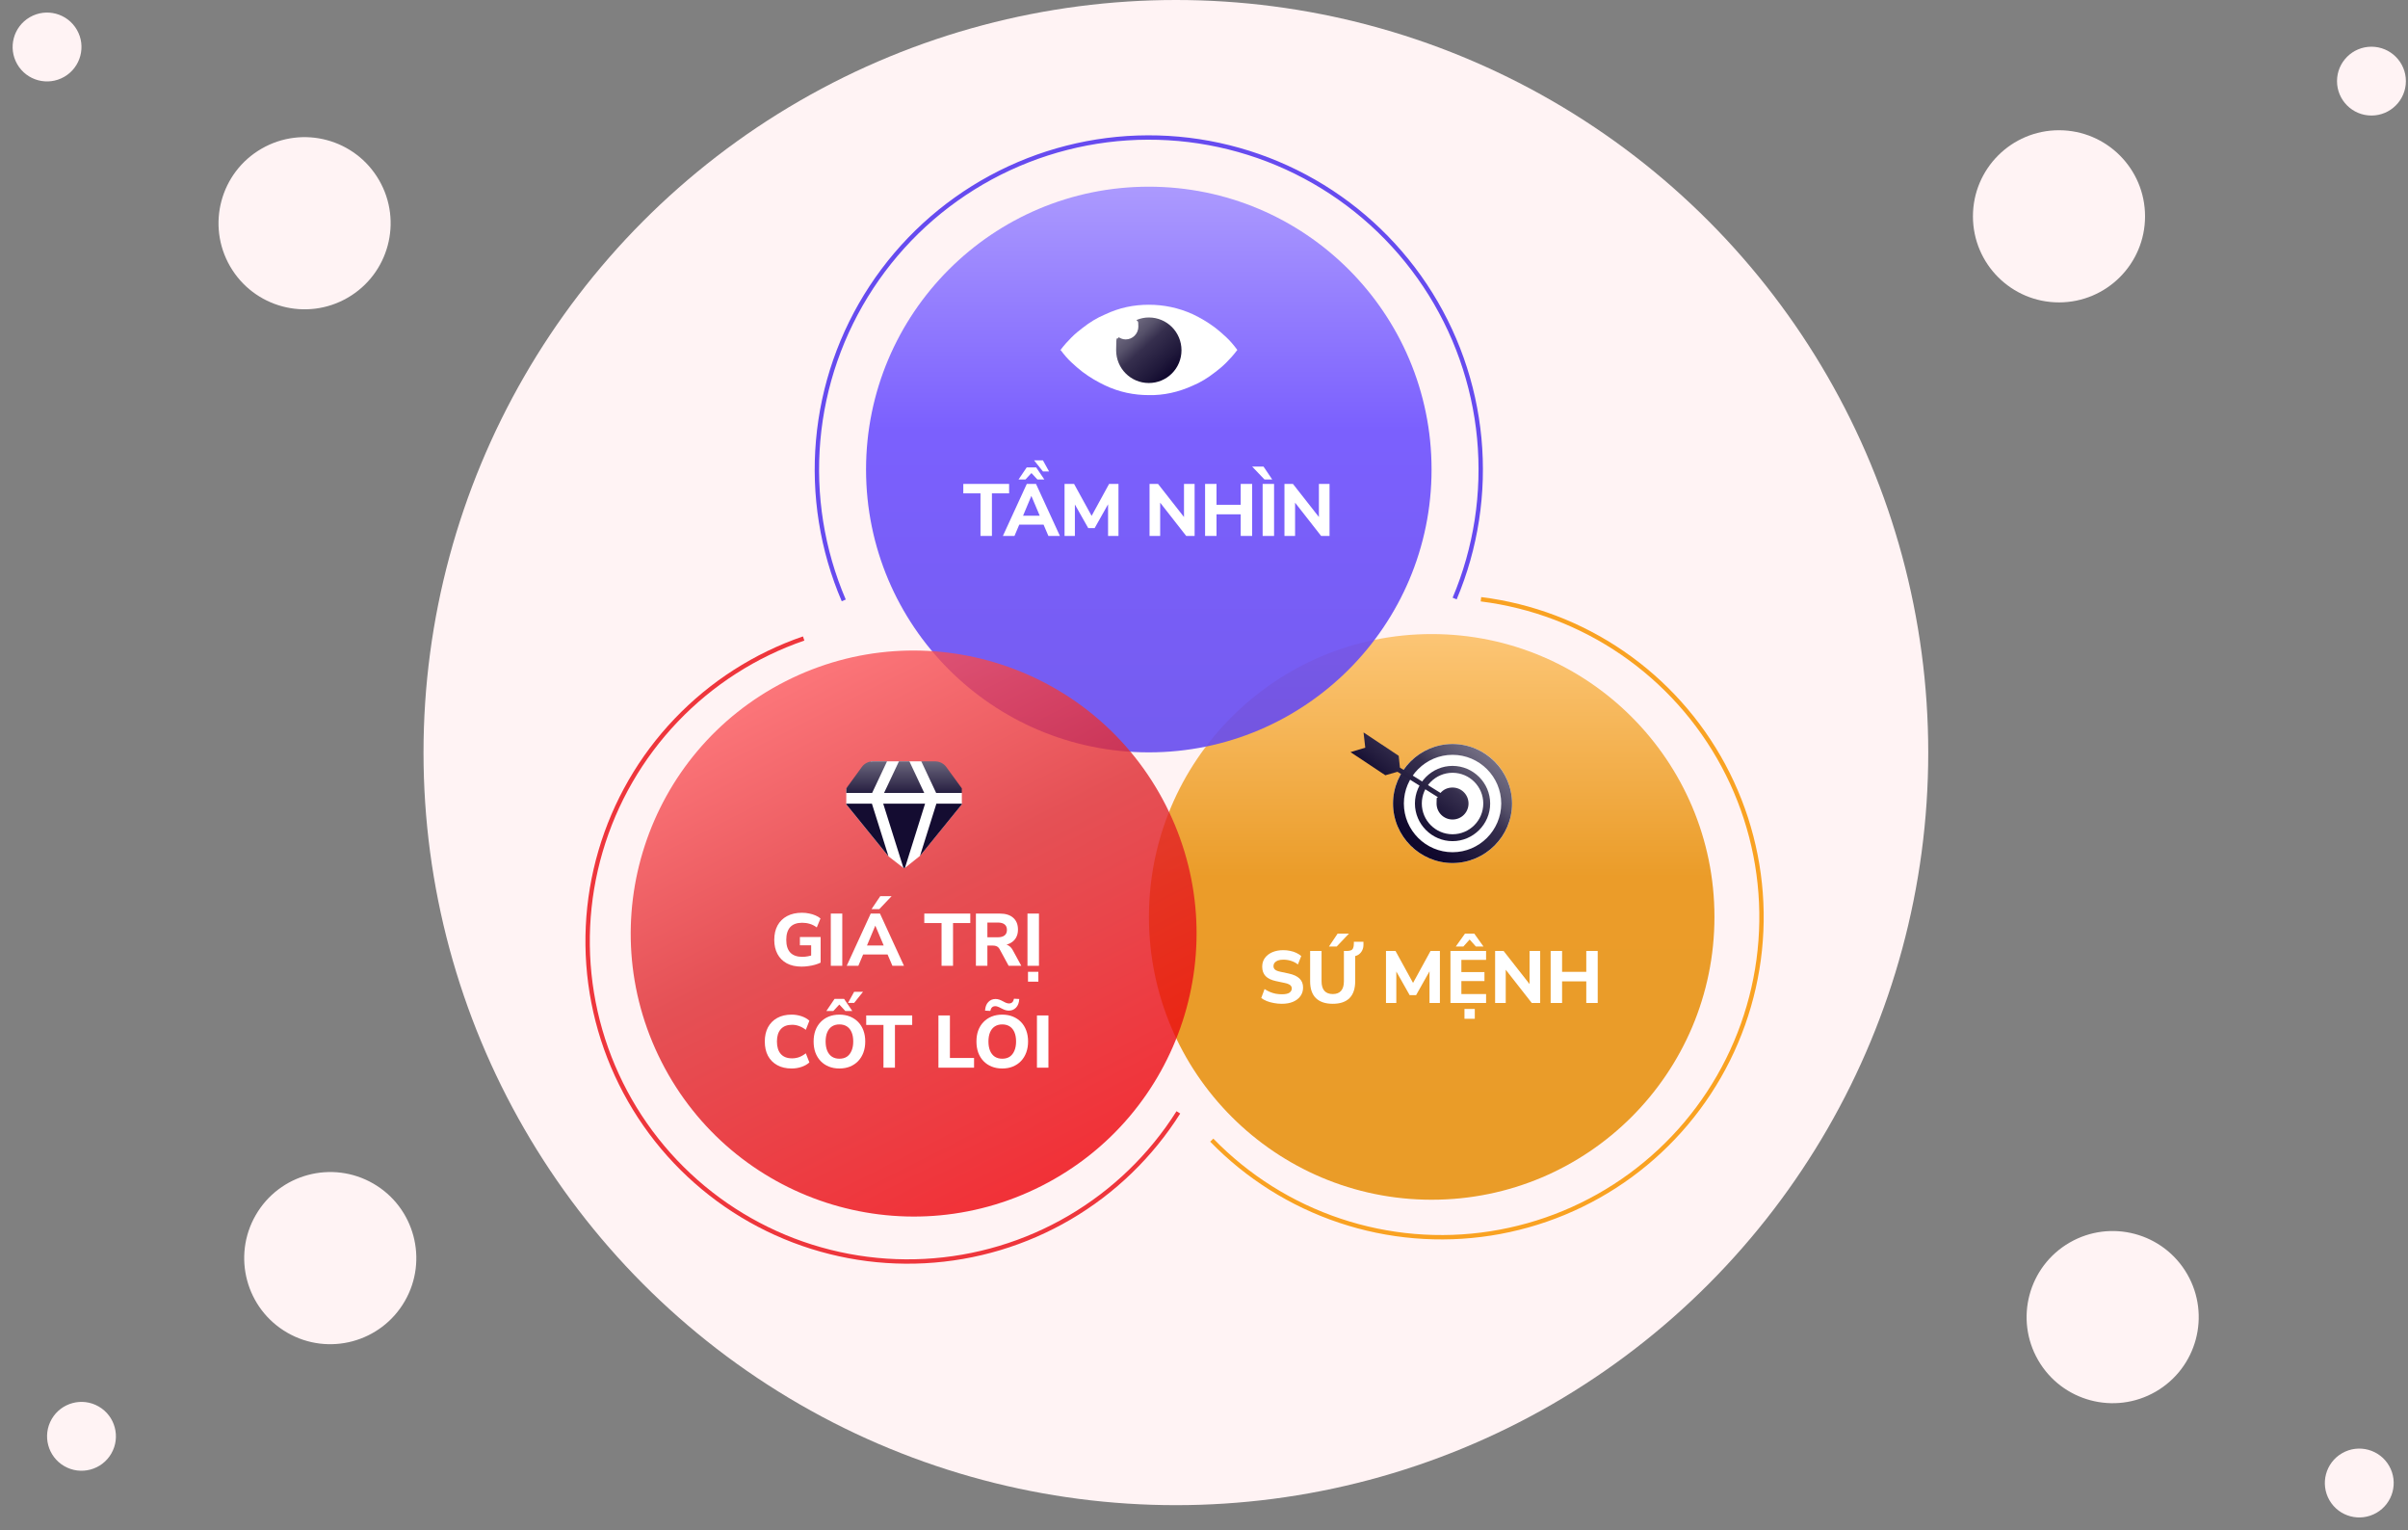 <svg width="551" height="350" viewBox="0 0 551 350" fill="none" xmlns="http://www.w3.org/2000/svg">
<rect x="0" y="0" width="551" height="350" fill="#808080" stroke="none"/>
<ellipse cx="269.065" cy="172.157" rx="172.158" ry="172.157" fill="#FFF3F4"/>
<path d="M338.872 137.081C350.49 138.528 361.592 142.739 371.247 149.36C380.902 155.982 388.829 164.821 394.365 175.137C399.9 185.453 402.882 196.946 403.061 208.652C403.24 220.358 400.61 231.937 395.393 242.417C390.175 252.898 382.521 261.975 373.073 268.888C363.625 275.802 352.657 280.35 341.089 282.151C329.521 283.953 317.689 282.955 306.586 279.242C295.483 275.53 285.431 269.21 277.274 260.812" stroke="#F9A222" stroke-miterlimit="10"/>
<ellipse cx="327.6" cy="209.745" rx="64.7" ry="64.699" fill="url(#paint0_linear_4001_2)" fill-opacity="0.9"/>
<path d="M293.309 229.622C292.69 229.622 292.088 229.566 291.503 229.454C290.929 229.352 290.394 229.206 289.899 229.015C289.404 228.812 288.971 228.576 288.6 228.306L289.359 226.247C289.719 226.494 290.107 226.708 290.524 226.888C290.94 227.068 291.385 227.209 291.857 227.31C292.33 227.4 292.814 227.445 293.309 227.445C294.13 227.445 294.715 227.321 295.064 227.074C295.413 226.815 295.587 226.494 295.587 226.112C295.587 225.898 295.531 225.712 295.418 225.555C295.317 225.397 295.143 225.262 294.895 225.15C294.659 225.026 294.333 224.925 293.916 224.846L292.009 224.441C290.929 224.216 290.124 223.833 289.595 223.293C289.078 222.742 288.819 222.022 288.819 221.133C288.819 220.368 289.022 219.704 289.427 219.141C289.843 218.579 290.411 218.14 291.131 217.825C291.863 217.51 292.701 217.352 293.646 217.352C294.198 217.352 294.726 217.408 295.233 217.521C295.739 217.622 296.206 217.774 296.634 217.977C297.061 218.179 297.433 218.421 297.748 218.702L296.988 220.626C296.538 220.266 296.032 219.996 295.469 219.816C294.906 219.625 294.293 219.529 293.629 219.529C293.157 219.529 292.752 219.591 292.414 219.715C292.088 219.839 291.835 220.013 291.655 220.238C291.486 220.463 291.401 220.722 291.401 221.015C291.401 221.341 291.52 221.605 291.756 221.808C291.992 222.01 292.403 222.174 292.988 222.297L294.895 222.702C295.998 222.939 296.819 223.321 297.359 223.85C297.899 224.368 298.17 225.054 298.17 225.909C298.17 226.652 297.967 227.305 297.562 227.867C297.168 228.418 296.605 228.852 295.874 229.167C295.154 229.471 294.299 229.622 293.309 229.622Z" fill="white"/>
<path d="M304.965 229.622C303.277 229.622 301.989 229.189 301.1 228.323C300.222 227.456 299.784 226.168 299.784 224.458L299.784 217.538L302.4 217.538L302.4 224.475C302.4 225.442 302.619 226.174 303.058 226.669C303.497 227.153 304.132 227.395 304.965 227.395C305.798 227.395 306.428 227.153 306.855 226.669C307.294 226.174 307.514 225.442 307.514 224.475L307.514 217.538L310.096 217.538L310.096 224.458C310.096 226.168 309.663 227.456 308.796 228.323C307.93 229.189 306.653 229.622 304.965 229.622ZM309.759 218.753L308.256 217.825L308.256 217.538C308.616 217.526 308.909 217.476 309.134 217.386C309.359 217.296 309.522 217.127 309.623 216.879C309.736 216.632 309.792 216.277 309.792 215.816L309.792 215.428L311.986 215.428L311.986 216.137C311.986 216.609 311.891 217.031 311.7 217.403C311.519 217.774 311.261 218.083 310.923 218.331C310.597 218.567 310.209 218.708 309.759 218.753ZM304.087 216.525L306.079 213.571L308.661 213.571L305.86 216.525L304.087 216.525Z" fill="white"/>
<path d="M317.142 229.437L317.142 217.538L319.32 217.538L323.624 225.369L323.05 225.369L327.337 217.538L329.48 217.538L329.48 229.437L327.101 229.437L327.101 221.538L327.472 221.538L324.029 227.648L322.56 227.648L319.1 221.521L319.505 221.521L319.505 229.437L317.142 229.437Z" fill="white"/>
<path d="M331.894 229.437L331.894 217.538L340.046 217.538L340.046 219.58L334.392 219.58L334.392 222.365L339.674 222.365L339.674 224.424L334.392 224.424L334.392 227.395L340.046 227.395L340.046 229.437L331.894 229.437ZM335.1 233.049L335.1 230.804L337.463 230.804L337.463 233.049L335.1 233.049ZM333.109 216.525L335.219 213.571L337.345 213.571L339.455 216.525L337.717 216.525L336.282 214.922L334.847 216.525L333.109 216.525Z" fill="white"/>
<path d="M342.113 229.437L342.113 217.538L344.054 217.538L350.451 225.69L349.995 225.69L349.995 217.538L352.425 217.538L352.425 229.437L350.501 229.437L344.104 221.268L344.543 221.268L344.543 229.437L342.113 229.437Z" fill="white"/>
<path d="M354.821 229.437L354.821 217.538L357.437 217.538L357.437 222.314L362.973 222.314L362.973 217.538L365.589 217.538L365.589 229.437L362.973 229.437L362.973 224.492L357.437 224.492L357.437 229.437L354.821 229.437Z" fill="white"/>
<g clip-path="url(#clip0_4001_2)">
<path d="M332.373 197.423C339.893 197.423 345.988 191.327 345.988 183.808C345.988 176.289 339.893 170.193 332.373 170.193C324.854 170.193 318.758 176.289 318.758 183.808C318.758 191.327 324.854 197.423 332.373 197.423Z" fill="white"/>
<path d="M318.758 183.808C318.758 176.325 324.891 170.193 332.373 170.193C339.856 170.193 345.988 176.325 345.988 183.808C345.988 191.291 339.856 197.423 332.373 197.423C324.891 197.423 318.758 191.291 318.758 183.808ZM321.234 183.808C321.234 189.94 326.241 194.948 332.373 194.948C338.506 194.948 343.513 189.94 343.513 183.808C343.513 177.676 338.506 172.669 332.373 172.669C326.241 172.669 321.234 177.676 321.234 183.808Z" fill="url(#paint1_linear_4001_2)"/>
<path d="M323.766 183.808C323.766 179.082 327.648 175.2 332.373 175.2C337.099 175.2 340.981 179.082 340.981 183.808C340.981 188.534 337.099 192.416 332.373 192.416C327.648 192.416 323.766 188.534 323.766 183.808ZM325.341 183.808C325.341 187.69 328.492 190.841 332.373 190.841C336.255 190.841 339.406 187.69 339.406 183.808C339.406 179.926 336.255 176.776 332.373 176.776C328.492 176.776 325.341 179.926 325.341 183.808Z" fill="url(#paint2_linear_4001_2)"/>
<path d="M317.071 177.394L309.025 172.05L312.401 171.037L312.007 167.549L320.052 172.894L320.334 175.594L329.617 181.389C330.292 180.601 331.248 180.151 332.374 180.151C334.399 180.151 336.03 181.783 336.03 183.808C336.03 185.833 334.399 187.465 332.374 187.465C330.348 187.465 328.717 185.833 328.717 183.808C328.717 181.783 328.829 182.795 328.998 182.345L319.771 176.551L317.014 177.338L317.071 177.394Z" fill="url(#paint3_linear_4001_2)"/>
</g>
<path d="M193.067 137.341C188.12 125.806 186.109 113.225 187.214 100.723C188.318 88.221 192.503 76.188 199.396 65.699C206.288 55.209 215.672 46.592 226.709 40.616C237.746 34.641 250.091 31.493 262.642 31.455C275.193 31.418 287.557 34.491 298.63 40.4C309.703 46.309 319.138 54.87 326.094 65.317C333.049 75.765 337.306 87.773 338.486 100.268C339.666 112.763 337.73 125.356 332.853 136.92" stroke="#664BEF" stroke-miterlimit="10"/>
<ellipse cx="262.87" cy="107.407" rx="64.7" ry="64.7" fill="url(#paint4_linear_4001_2)" fill-opacity="0.9"/>
<g clip-path="url(#clip1_4001_2)">
<path d="M242.618 80.12C243.489 78.956 244.288 78.082 245.159 77.209C246.03 76.335 246.829 75.68 247.7 75.025C249.369 73.715 251.039 72.696 252.781 71.968C256.121 70.367 259.46 69.712 262.872 69.712C266.211 69.712 269.623 70.367 272.963 71.895C274.632 72.696 276.302 73.642 278.044 74.952C278.915 75.608 279.714 76.335 280.585 77.136C281.456 77.937 282.255 78.883 283.126 80.047C282.255 81.212 281.456 82.085 280.585 82.959C279.714 83.832 278.915 84.487 278.044 85.142C276.374 86.452 274.705 87.471 272.963 88.199C269.623 89.728 266.211 90.456 262.872 90.383C259.533 90.383 256.121 89.728 252.781 88.126C251.112 87.326 249.442 86.38 247.7 85.069C246.829 84.414 246.03 83.686 245.159 82.886C244.288 82.085 243.489 81.139 242.618 79.975V80.12Z" fill="white"/>
<path d="M270.349 80.12C270.349 84.269 267.01 87.617 262.872 87.617C258.734 87.617 255.395 84.269 255.395 80.12C255.395 75.971 255.612 78.082 255.975 77.136C256.411 77.427 256.992 77.645 257.572 77.645C259.169 77.645 260.476 76.335 260.476 74.734C260.476 73.133 260.331 73.642 260.041 73.206C260.912 72.842 261.855 72.623 262.872 72.623C267.01 72.623 270.349 75.971 270.349 80.12Z" fill="url(#paint5_linear_4001_2)"/>
</g>
<path d="M224.355 122.598V112.859H220.423V110.699H230.904V112.859H226.972V122.598H224.355Z" fill="white"/>
<path d="M229.482 122.598L234.95 110.699H237.06L242.529 122.598H239.896L238.478 119.29L239.524 120.015H232.486L233.533 119.29L232.132 122.598H229.482ZM235.98 113.483L233.82 118.631L233.364 117.973H238.647L238.191 118.631L236.014 113.483H235.98ZM233.06 109.686L234.934 106.918H237.094L238.967 109.686H237.381L236.014 108.217L234.647 109.686H233.06ZM238.647 107.846L236.621 105.314H238.647L240.048 107.846H238.647Z" fill="white"/>
<path d="M243.591 122.598V110.699H245.768L250.072 118.53H249.498L253.785 110.699H255.929V122.598H253.549V114.699H253.92L250.477 120.809H249.009L245.549 114.682H245.954V122.598H243.591Z" fill="white"/>
<path d="M263.04 122.598V110.699H264.981L271.377 118.851H270.922V110.699H273.352V122.598H271.428L265.031 114.429H265.47V122.598H263.04Z" fill="white"/>
<path d="M275.748 122.598V110.699H278.364V115.475H283.9V110.699H286.516V122.598H283.9V117.652H278.364V122.598H275.748Z" fill="white"/>
<path d="M288.917 122.598V110.699H291.533V122.598H288.917ZM289.339 109.686L286.52 106.732H289.12L291.111 109.686H289.339Z" fill="white"/>
<path d="M293.911 122.598V110.699H295.852L302.249 118.851H301.793V110.699H304.224V122.598H302.3L295.903 114.429H296.342V122.598H293.911Z" fill="white"/>
<path d="M269.634 254.463C263.38 264.36 254.844 272.613 244.742 278.531C234.641 284.449 223.268 287.86 211.577 288.478C199.886 289.095 188.217 286.902 177.548 282.081C166.879 277.26 157.521 269.952 150.258 260.769C142.996 251.587 138.04 240.798 135.806 229.305C133.572 217.813 134.125 205.952 137.419 194.718C140.712 183.483 146.651 173.202 154.737 164.735C162.823 156.269 172.82 149.863 183.891 146.056" stroke="#EE363C" stroke-miterlimit="10"/>
<ellipse cx="64.7" cy="64.699" rx="64.7" ry="64.699" transform="matrix(0.892 -0.453 0.453 0.892 122.041 185.151)" fill="url(#paint6_linear_4001_2)" fill-opacity="0.8"/>
<g clip-path="url(#clip2_4001_2)">
<path d="M193.645 180.388L199.348 174.166L210.754 174.166L215.421 175.462L220.087 181.425L220.087 183.991L210.531 195.766L207.073 198.535L206.71 198.535L203.299 195.89L193.645 184.017L193.645 181.684L193.645 180.388Z" fill="white"/>
<path fill-rule="evenodd" clip-rule="evenodd" d="M205.697 174.166L208.092 174.166L211.486 181.39L202.289 181.39L205.697 174.166ZM199.561 181.39L202.969 174.166L199.645 174.166C199.16 174.179 198.685 174.305 198.258 174.532C197.831 174.76 197.464 175.084 197.186 175.478L193.594 180.407L193.588 180.415C193.378 180.712 193.222 181.043 193.126 181.394L199.561 181.39ZM193.533 183.837L199.51 183.837L203.307 195.897L193.753 184.13C193.675 184.037 193.602 183.94 193.533 183.841M202.097 183.841L211.678 183.841L207.072 198.529C206.956 198.535 206.84 198.536 206.724 198.532L202.097 183.841ZM214.265 183.841L210.517 195.788L219.981 184.132C220.058 184.039 220.132 183.942 220.2 183.843L214.265 183.841ZM220.605 181.394C220.51 181.044 220.354 180.714 220.145 180.417L220.139 180.409L216.548 175.484C216.27 175.09 215.903 174.766 215.476 174.538C215.049 174.311 214.574 174.185 214.089 174.172L214.089 174.166L210.818 174.166L214.211 181.39L220.605 181.394Z" fill="url(#paint7_linear_4001_2)"/>
</g>
<circle cx="471.14" cy="49.484" r="19.691" fill="#FFF3F4"/>
<circle cx="19.691" cy="19.691" r="19.691" transform="matrix(0.5 0.866 -0.866 0.5 490.628 274.399)" fill="#FFF3F4"/>
<circle cx="19.691" cy="19.691" r="19.691" transform="matrix(-0.5 0.866 0.866 0.5 68.364 260.903)" fill="#FFF3F4"/>
<circle cx="19.691" cy="19.691" r="19.691" transform="matrix(-0.5 -0.866 0.866 -0.5 62.487 77.963)" fill="#FFF3F4"/>
<ellipse cx="542.636" cy="18.557" rx="7.88" ry="7.872" fill="#FFF3F4"/>
<ellipse cx="7.874" cy="7.878" rx="7.874" ry="7.878" transform="matrix(0.5 0.866 -0.866 0.5 542.736 328.492)" fill="#FFF3F4"/>
<ellipse cx="7.874" cy="7.878" rx="7.874" ry="7.878" transform="matrix(-0.5 0.866 0.866 0.5 15.763 317.808)" fill="#FFF3F4"/>
<ellipse cx="7.874" cy="7.878" rx="7.874" ry="7.878" transform="matrix(-0.5 -0.866 0.866 -0.5 7.882 21.509)" fill="#FFF3F4"/>
<path d="M237.276 244.237V232.288H239.903V244.237H237.276Z" fill="white"/>
<path d="M229.329 244.424C228.448 244.424 227.64 244.277 226.905 243.983C226.182 243.689 225.561 243.271 225.041 242.729C224.521 242.186 224.12 241.537 223.837 240.779C223.566 240.022 223.431 239.181 223.431 238.254C223.431 237.316 223.566 236.474 223.837 235.729C224.12 234.972 224.521 234.328 225.041 233.796C225.561 233.254 226.182 232.836 226.905 232.542C227.64 232.248 228.448 232.102 229.329 232.102C230.222 232.102 231.03 232.248 231.753 232.542C232.476 232.836 233.097 233.248 233.617 233.779C234.137 234.311 234.538 234.955 234.82 235.712C235.103 236.469 235.244 237.311 235.244 238.237C235.244 239.175 235.103 240.022 234.82 240.779C234.538 241.537 234.137 242.186 233.617 242.729C233.097 243.271 232.476 243.689 231.753 243.983C231.03 244.277 230.222 244.424 229.329 244.424ZM229.329 242.186C230.007 242.186 230.578 242.034 231.041 241.729C231.504 241.412 231.86 240.96 232.109 240.373C232.369 239.774 232.498 239.068 232.498 238.254C232.498 237.429 232.374 236.723 232.126 236.135C231.877 235.548 231.515 235.102 231.041 234.796C230.566 234.491 229.996 234.339 229.329 234.339C228.674 234.339 228.109 234.491 227.634 234.796C227.159 235.102 226.798 235.548 226.549 236.135C226.301 236.723 226.176 237.429 226.176 238.254C226.176 239.068 226.301 239.774 226.549 240.373C226.798 240.96 227.159 241.412 227.634 241.729C228.109 242.034 228.674 242.186 229.329 242.186ZM226.6 231.254L225.397 231.186C225.453 230.328 225.702 229.672 226.143 229.22C226.583 228.757 227.137 228.525 227.804 228.525C228.086 228.525 228.363 228.57 228.634 228.661C228.905 228.751 229.216 228.892 229.566 229.085C229.905 229.277 230.171 229.401 230.363 229.457C230.555 229.514 230.724 229.542 230.871 229.542C231.199 229.542 231.453 229.452 231.634 229.271C231.826 229.079 231.956 228.808 232.024 228.457L233.227 228.525C233.182 229.384 232.933 230.045 232.482 230.508C232.041 230.96 231.493 231.186 230.837 231.186C230.544 231.186 230.25 231.135 229.956 231.034C229.674 230.932 229.363 230.791 229.024 230.61C228.719 230.441 228.47 230.328 228.278 230.271C228.097 230.203 227.922 230.169 227.753 230.169C227.425 230.169 227.171 230.26 226.99 230.441C226.809 230.621 226.679 230.892 226.6 231.254Z" fill="white"/>
<path d="M214.733 244.237V232.288H217.36V242.017H222.885V244.237H214.733Z" fill="white"/>
<path d="M202.155 244.237V234.458H198.206V232.288H208.731V234.458H204.782V244.237H202.155Z" fill="white"/>
<path d="M192.071 244.424C191.189 244.424 190.381 244.277 189.647 243.983C188.924 243.689 188.302 243.271 187.783 242.729C187.263 242.186 186.862 241.537 186.579 240.78C186.308 240.022 186.172 239.181 186.172 238.254C186.172 237.316 186.308 236.474 186.579 235.729C186.862 234.972 187.263 234.328 187.783 233.796C188.302 233.254 188.924 232.836 189.647 232.542C190.381 232.248 191.189 232.102 192.071 232.102C192.963 232.102 193.771 232.248 194.494 232.542C195.218 232.836 195.839 233.248 196.359 233.78C196.879 234.311 197.28 234.955 197.562 235.712C197.845 236.469 197.986 237.311 197.986 238.237C197.986 239.175 197.845 240.022 197.562 240.78C197.28 241.537 196.879 242.186 196.359 242.729C195.839 243.271 195.218 243.689 194.494 243.983C193.771 244.277 192.963 244.424 192.071 244.424ZM192.071 242.186C192.749 242.186 193.319 242.034 193.783 241.729C194.246 241.412 194.602 240.96 194.85 240.373C195.11 239.774 195.24 239.068 195.24 238.254C195.24 237.429 195.116 236.723 194.867 236.135C194.619 235.548 194.257 235.102 193.783 234.796C193.308 234.491 192.737 234.339 192.071 234.339C191.415 234.339 190.85 234.491 190.376 234.796C189.901 235.102 189.54 235.548 189.291 236.135C189.042 236.723 188.918 237.429 188.918 238.254C188.918 239.068 189.042 239.774 189.291 240.373C189.54 240.96 189.901 241.412 190.376 241.729C190.85 242.034 191.415 242.186 192.071 242.186ZM189.088 231.271L190.969 228.491H193.138L195.02 231.271H193.427L192.054 229.796L190.681 231.271H189.088ZM194.037 229.424L195.444 226.881H197.477L195.444 229.424H194.037Z" fill="white"/>
<path d="M181.152 244.424C179.864 244.424 178.762 244.17 177.847 243.661C176.932 243.153 176.225 242.441 175.728 241.525C175.242 240.599 175 239.509 175 238.254C175 237 175.242 235.915 175.728 235C176.225 234.085 176.932 233.373 177.847 232.864C178.762 232.356 179.864 232.102 181.152 232.102C181.943 232.102 182.7 232.226 183.423 232.475C184.146 232.723 184.74 233.062 185.203 233.492L184.389 235.576C183.881 235.181 183.367 234.893 182.847 234.712C182.338 234.52 181.802 234.424 181.237 234.424C180.107 234.424 179.248 234.757 178.661 235.424C178.073 236.079 177.779 237.023 177.779 238.254C177.779 239.486 178.073 240.435 178.661 241.102C179.248 241.768 180.107 242.102 181.237 242.102C181.802 242.102 182.338 242.011 182.847 241.831C183.367 241.638 183.881 241.345 184.389 240.949L185.203 243.034C184.74 243.463 184.146 243.802 183.423 244.051C182.7 244.299 181.943 244.424 181.152 244.424Z" fill="white"/>
<path d="M235.108 220.932V208.983H237.736V220.932H235.108ZM235.227 224.559V222.305H237.6V224.559H235.227Z" fill="white"/>
<path d="M223.307 220.932V208.983H228.764C230.098 208.983 231.126 209.305 231.849 209.949C232.572 210.593 232.934 211.492 232.934 212.644C232.934 213.39 232.77 214.034 232.442 214.576C232.115 215.119 231.64 215.537 231.018 215.831C230.408 216.124 229.657 216.271 228.764 216.271L228.9 215.983H229.595C230.069 215.983 230.482 216.102 230.832 216.339C231.194 216.565 231.504 216.915 231.764 217.39L233.696 220.932H230.798L228.73 217.119C228.617 216.915 228.487 216.757 228.341 216.644C228.194 216.52 228.024 216.435 227.832 216.39C227.651 216.333 227.448 216.305 227.222 216.305H225.934V220.932H223.307ZM225.934 214.407H228.29C228.99 214.407 229.516 214.266 229.866 213.983C230.228 213.701 230.408 213.277 230.408 212.712C230.408 212.158 230.228 211.74 229.866 211.458C229.516 211.175 228.99 211.034 228.29 211.034H225.934V214.407Z" fill="white"/>
<path d="M215.446 220.932V211.153H211.497V208.983H222.022V211.153H218.073V220.932H215.446Z" fill="white"/>
<path d="M193.747 220.932L199.238 208.983H201.357L206.848 220.932H204.204L202.78 217.61L203.831 218.339H196.764L197.814 217.61L196.408 220.932H193.747ZM200.272 211.78L198.103 216.949L197.645 216.288H202.95L202.492 216.949L200.306 211.78H200.272ZM199.425 207.966L201.425 205H204.018L201.204 207.966H199.425Z" fill="white"/>
<path d="M190.104 220.932V208.983H192.731V220.932H190.104Z" fill="white"/>
<path d="M183.439 221.119C182.095 221.119 180.953 220.864 180.015 220.356C179.089 219.847 178.383 219.136 177.897 218.22C177.411 217.305 177.168 216.232 177.168 215C177.168 213.734 177.417 212.638 177.914 211.712C178.422 210.785 179.151 210.068 180.1 209.559C181.061 209.051 182.202 208.797 183.524 208.797C184.089 208.797 184.631 208.853 185.151 208.966C185.671 209.068 186.151 209.215 186.592 209.407C187.044 209.599 187.428 209.831 187.744 210.102L186.897 212.153C186.377 211.768 185.846 211.497 185.304 211.339C184.761 211.17 184.174 211.085 183.541 211.085C182.332 211.085 181.422 211.418 180.812 212.085C180.213 212.751 179.914 213.723 179.914 215C179.914 216.277 180.219 217.243 180.829 217.898C181.45 218.554 182.366 218.881 183.575 218.881C183.982 218.881 184.4 218.842 184.829 218.763C185.258 218.684 185.682 218.571 186.1 218.424L185.609 219.492V216.237H183.032V214.339H187.778V220.203C187.394 220.395 186.959 220.559 186.473 220.695C185.998 220.831 185.501 220.932 184.982 221C184.462 221.079 183.948 221.119 183.439 221.119Z" fill="white"/>
<defs>
<linearGradient id="paint0_linear_4001_2" x1="327.601" y1="137.451" x2="327.601" y2="274.444" gradientUnits="userSpaceOnUse">
<stop stop-color="#FFC773"/>
<stop offset="0.46" stop-color="#E99313"/>
<stop offset="1" stop-color="#E89312"/>
</linearGradient>
<linearGradient id="paint1_linear_4001_2" x1="351.727" y1="161.417" x2="322.415" y2="195.285" gradientUnits="userSpaceOnUse">
<stop stop-color="#EDECEF"/>
<stop offset="0.2" stop-color="#B2B0BB"/>
<stop offset="0.3" stop-color="#807B8F"/>
<stop offset="0.5" stop-color="#56516A"/>
<stop offset="0.6" stop-color="#362F4E"/>
<stop offset="0.8" stop-color="#1F183A"/>
<stop offset="0.9" stop-color="#11092E"/>
<stop offset="1" stop-color="#0D052A"/>
</linearGradient>
<linearGradient id="paint2_linear_4001_2" x1="351.727" y1="161.417" x2="322.416" y2="195.285" gradientUnits="userSpaceOnUse">
<stop stop-color="#EDECEF"/>
<stop offset="0.2" stop-color="#B2B0BB"/>
<stop offset="0.3" stop-color="#807B8F"/>
<stop offset="0.5" stop-color="#56516A"/>
<stop offset="0.6" stop-color="#362F4E"/>
<stop offset="0.8" stop-color="#1F183A"/>
<stop offset="0.9" stop-color="#11092E"/>
<stop offset="1" stop-color="#0D052A"/>
</linearGradient>
<linearGradient id="paint3_linear_4001_2" x1="336.312" y1="160.741" x2="317.69" y2="184.315" gradientUnits="userSpaceOnUse">
<stop stop-color="#EDECEF"/>
<stop offset="0.2" stop-color="#B2B0BB"/>
<stop offset="0.3" stop-color="#807B8F"/>
<stop offset="0.5" stop-color="#56516A"/>
<stop offset="0.6" stop-color="#362F4E"/>
<stop offset="0.8" stop-color="#1F183A"/>
<stop offset="0.9" stop-color="#11092E"/>
<stop offset="1" stop-color="#0D052A"/>
</linearGradient>
<linearGradient id="paint4_linear_4001_2" x1="262.87" y1="35.113" x2="262.87" y2="172.107" gradientUnits="userSpaceOnUse">
<stop stop-color="#AA99FF"/>
<stop offset="0.46" stop-color="#6D50FF"/>
<stop offset="1" stop-color="#664BEF"/>
</linearGradient>
<linearGradient id="paint5_linear_4001_2" x1="250.966" y1="66.946" x2="269.604" y2="87.496" gradientUnits="userSpaceOnUse">
<stop stop-color="#EDECEF"/>
<stop offset="0.2" stop-color="#B2B0BB"/>
<stop offset="0.3" stop-color="#807B8F"/>
<stop offset="0.5" stop-color="#56516A"/>
<stop offset="0.6" stop-color="#362F4E"/>
<stop offset="0.8" stop-color="#1F183A"/>
<stop offset="0.9" stop-color="#11092E"/>
<stop offset="1" stop-color="#0D052A"/>
</linearGradient>
<linearGradient id="paint6_linear_4001_2" x1="64.7" y1="-7.595" x2="64.7" y2="129.399" gradientUnits="userSpaceOnUse">
<stop stop-color="#FF5C61"/>
<stop offset="0.46" stop-color="#DE272D"/>
<stop offset="1" stop-color="#EE0008"/>
</linearGradient>
<linearGradient id="paint7_linear_4001_2" x1="206.866" y1="174.166" x2="206.866" y2="198.535" gradientUnits="userSpaceOnUse">
<stop stop-color="#6B667C"/>
<stop offset="0.374" stop-color="#140C31"/>
</linearGradient>
<clipPath id="clip0_4001_2">
<rect width="36.963" height="29.818" fill="white" transform="translate(309.025 167.549)"/>
</clipPath>
<clipPath id="clip1_4001_2">
<rect width="40.508" height="20.816" fill="white" transform="translate(242.618 69.712)"/>
</clipPath>
<clipPath id="clip2_4001_2">
<rect width="26.442" height="26.442" fill="white" transform="translate(193.645 172.611)"/>
</clipPath>
</defs>
</svg>
